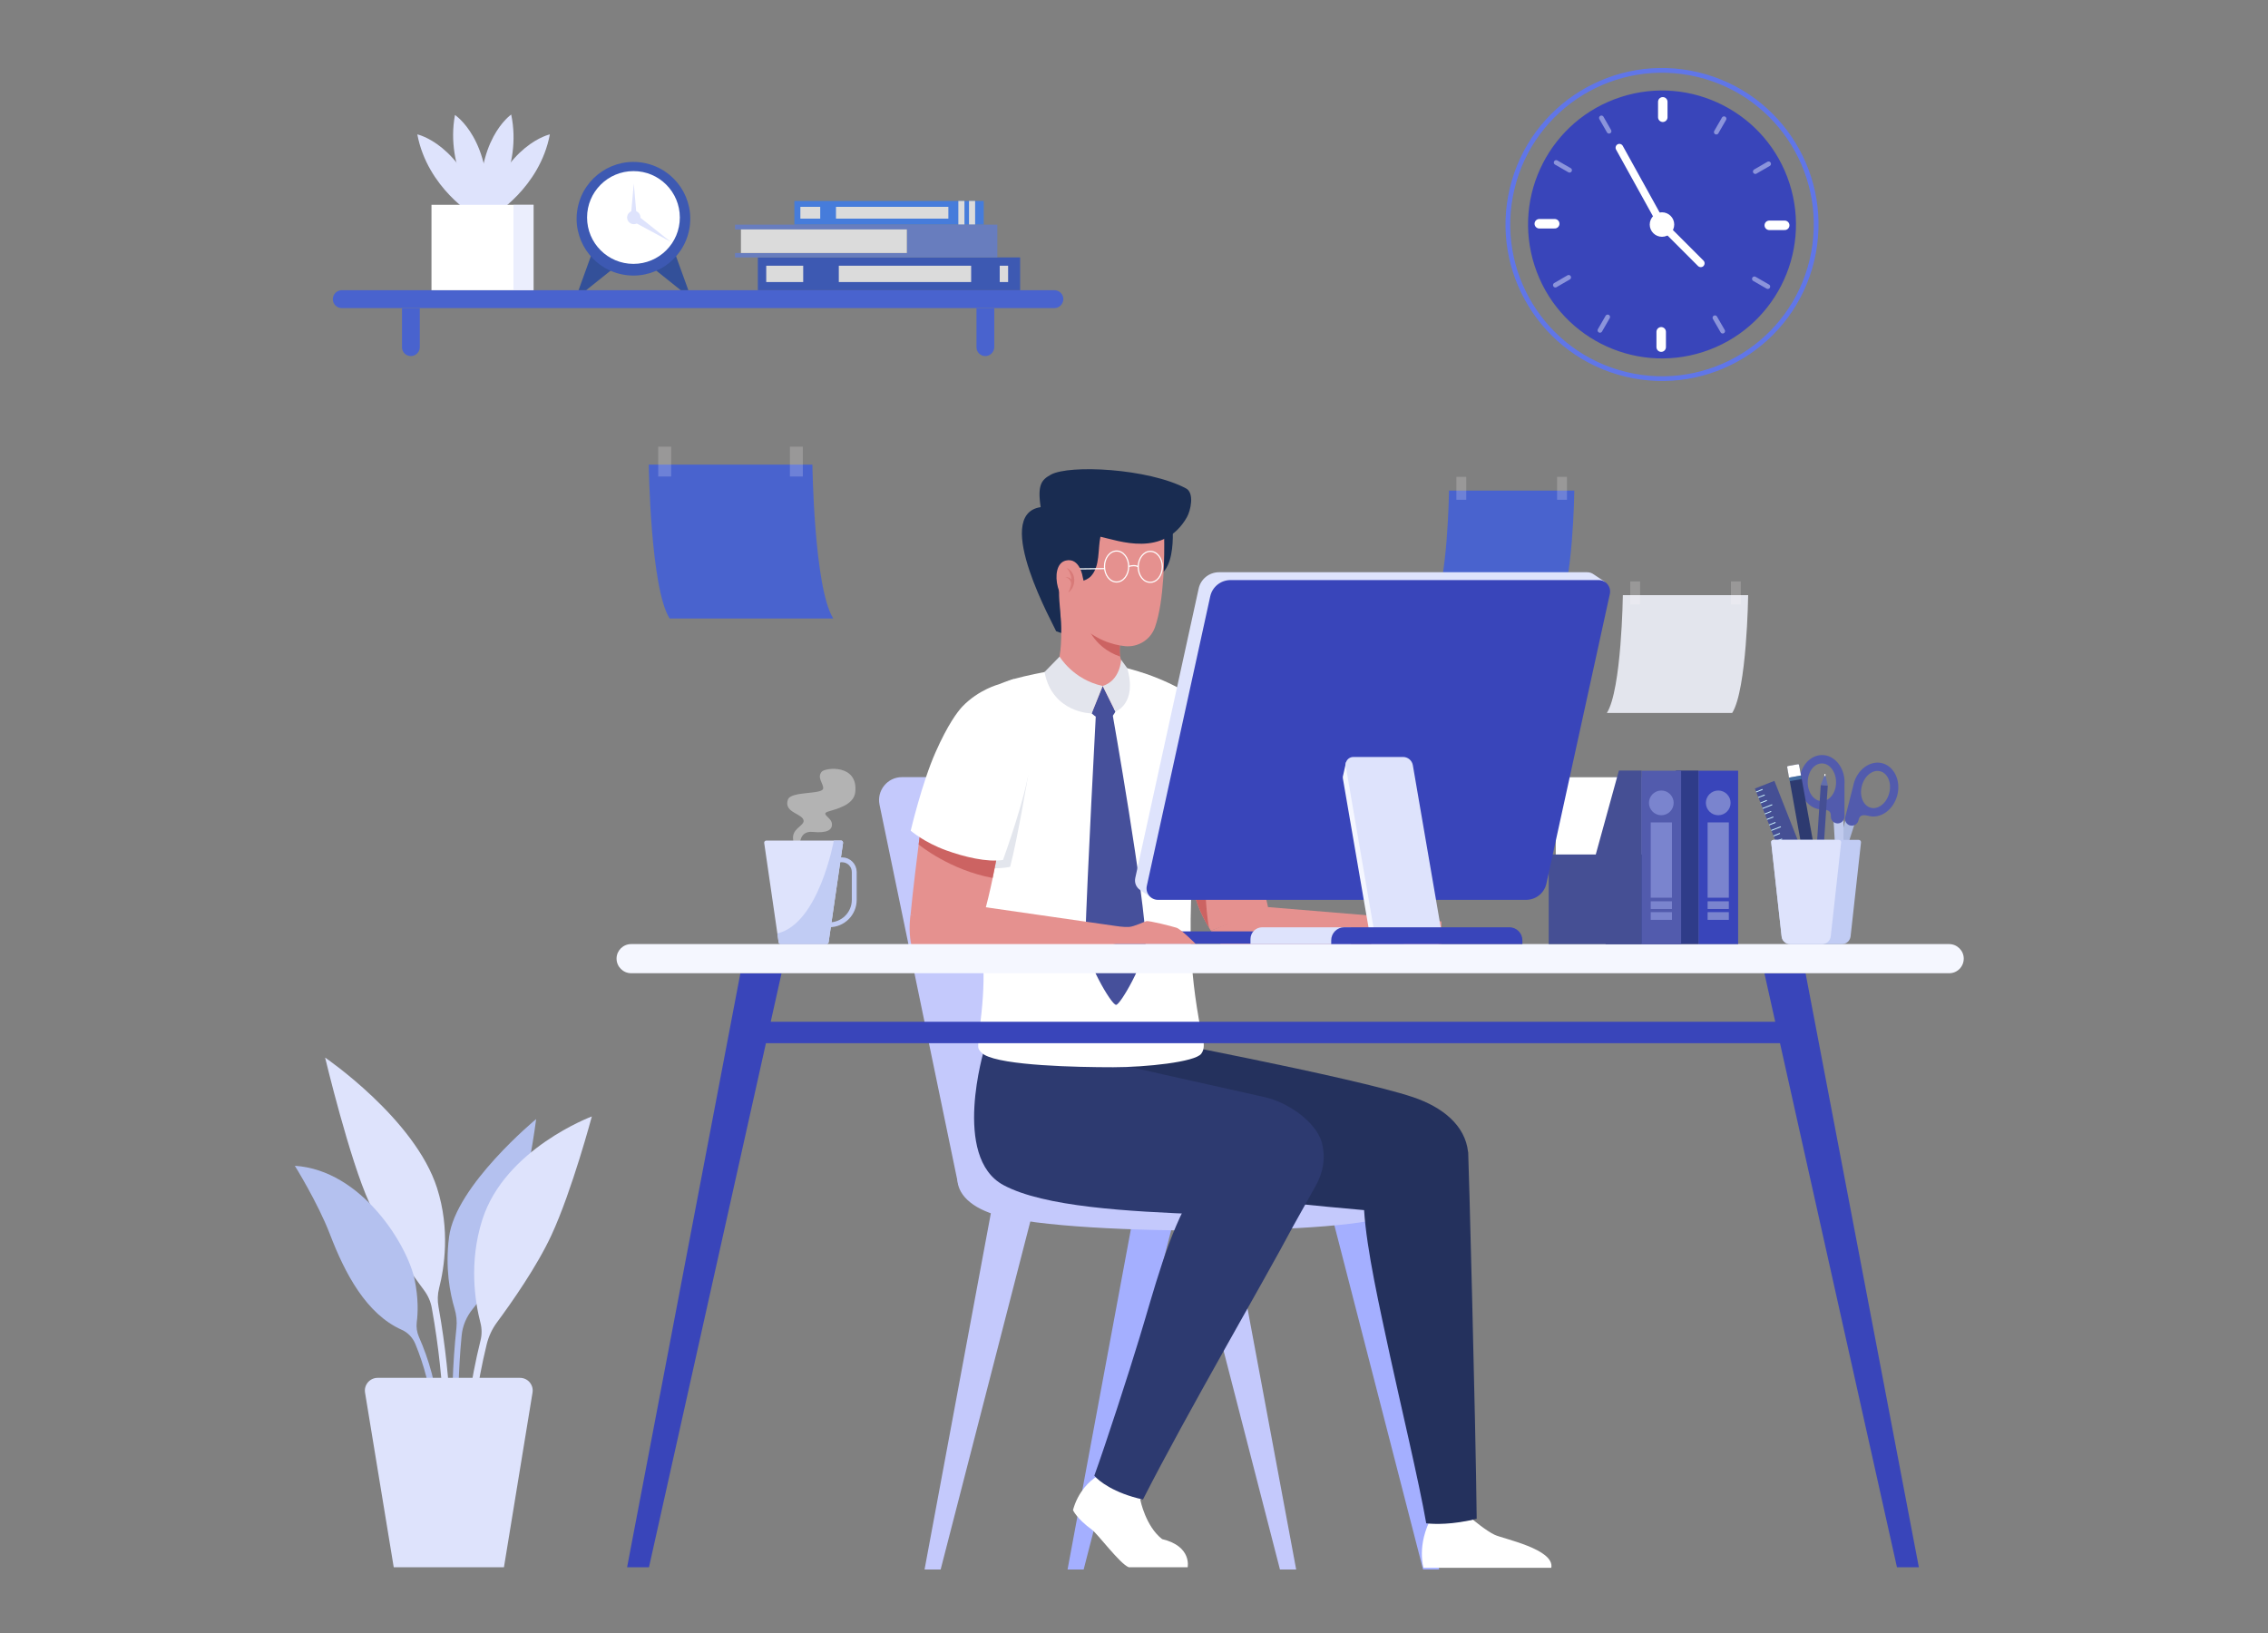 <svg width="200" height="144" viewBox="0 0 200 144" fill="none" xmlns="http://www.w3.org/2000/svg">
<rect x="0" y="0" width="200" height="144" fill="#808080" stroke="none"/>
<g clip-path="url(#clip0_10018_16891)">
<path d="M159.779 22.963C161.528 15.664 157.028 8.329 149.729 6.581C142.43 4.832 135.095 9.331 133.346 16.63C131.597 23.93 136.097 31.264 143.396 33.013C150.695 34.762 158.03 30.262 159.779 22.963Z" stroke="#6076E8" stroke-width="0.418" stroke-miterlimit="10"/>
<path d="M150.186 31.035C156.394 29.034 159.804 22.379 157.803 16.171C155.802 9.963 149.147 6.552 142.939 8.553C136.731 10.555 133.32 17.209 135.322 23.418C137.323 29.626 143.978 33.036 150.186 31.035Z" fill="#3945BA"/>
<path d="M147.639 19.8C147.639 20.39 147.159 20.88 146.559 20.88C145.969 20.88 145.479 20.4 145.479 19.8C145.479 19.21 145.959 18.72 146.559 18.72C147.149 18.72 147.639 19.2 147.639 19.8Z" fill="white"/>
<path d="M146.44 19.59C146.28 19.68 146.07 19.619 145.98 19.459L142.51 13.19C142.42 13.03 142.48 12.819 142.64 12.729C142.8 12.639 143.01 12.7 143.1 12.86L146.57 19.13C146.66 19.29 146.61 19.5 146.44 19.59Z" fill="white"/>
<path d="M146.729 19.97C146.859 19.84 147.069 19.84 147.209 19.97L150.219 22.98C150.349 23.11 150.349 23.32 150.219 23.46C150.089 23.59 149.879 23.59 149.739 23.46L146.729 20.45C146.599 20.31 146.599 20.1 146.729 19.97Z" fill="white"/>
<path d="M146.63 10.339V8.979" stroke="white" stroke-width="0.836" stroke-miterlimit="10" stroke-linecap="round"/>
<path d="M156.021 19.869H157.381" stroke="white" stroke-width="0.836" stroke-miterlimit="10" stroke-linecap="round"/>
<path d="M146.49 29.26V30.61" stroke="white" stroke-width="0.836" stroke-miterlimit="10" stroke-linecap="round"/>
<path d="M137.1 19.73H135.74" stroke="white" stroke-width="0.836" stroke-miterlimit="10" stroke-linecap="round"/>
<g opacity="0.5">
<path d="M141.89 11.569L141.22 10.399" stroke="#DEE3FC" stroke-width="0.418" stroke-miterlimit="10" stroke-linecap="round"/>
<path d="M154.79 15.129L155.96 14.449" stroke="#DEE3FC" stroke-width="0.418" stroke-miterlimit="10" stroke-linecap="round"/>
<path d="M151.23 28.02L151.91 29.2" stroke="#DEE3FC" stroke-width="0.418" stroke-miterlimit="10" stroke-linecap="round"/>
<path d="M138.33 24.459L137.16 25.139" stroke="#DEE3FC" stroke-width="0.418" stroke-miterlimit="10" stroke-linecap="round"/>
</g>
<g opacity="0.5">
<path d="M138.409 15.01L137.229 14.33" stroke="#DEE3FC" stroke-width="0.418" stroke-miterlimit="10" stroke-linecap="round"/>
<path d="M151.35 11.65L152.03 10.47" stroke="#DEE3FC" stroke-width="0.418" stroke-miterlimit="10" stroke-linecap="round"/>
<path d="M154.71 24.59L155.89 25.27" stroke="#DEE3FC" stroke-width="0.418" stroke-miterlimit="10" stroke-linecap="round"/>
<path d="M141.77 27.95L141.09 29.13" stroke="#DEE3FC" stroke-width="0.418" stroke-miterlimit="10" stroke-linecap="round"/>
</g>
<path d="M137.419 53.65C138.719 51.6 138.829 43.26 138.829 43.26H127.779C127.779 43.26 127.669 51.6 126.369 53.65H137.419Z" fill="#4963CE"/>
<path opacity="0.2" d="M129.299 42.05H128.429V44.07H129.299V42.05Z" fill="#FFFDFC"/>
<path opacity="0.2" d="M138.18 42.05H137.31V44.07H138.18V42.05Z" fill="#FFFDFC"/>
<path d="M59.05 54.54C57.35 51.86 57.21 40.97 57.21 40.97H71.64C71.64 40.97 71.78 51.86 73.48 54.54H59.05Z" fill="#4963CE"/>
<path opacity="0.2" d="M69.657 42.019H70.797V39.389H69.657V42.019Z" fill="#FFFDFC"/>
<path opacity="0.2" d="M58.045 42.019H59.185V39.389H58.045V42.019Z" fill="#FFFDFC"/>
<path d="M152.749 62.87C154.049 60.819 154.159 52.48 154.159 52.48H143.109C143.109 52.48 142.999 60.819 141.699 62.87H152.749Z" fill="#E3E5ED"/>
<path opacity="0.2" d="M144.629 51.27H143.759V53.289H144.629V51.27Z" fill="#FFFDFC"/>
<path opacity="0.2" d="M153.51 51.27H152.64V53.289H153.51V51.27Z" fill="#FFFDFC"/>
<path d="M92.98 27.17H30.14C29.71 27.17 29.35 26.82 29.35 26.38C29.35 25.95 29.7 25.59 30.14 25.59H92.98C93.41 25.59 93.77 25.94 93.77 26.38C93.76 26.81 93.41 27.17 92.98 27.17Z" fill="#4963CE"/>
<path d="M36.229 31.4C35.799 31.4 35.449 31.05 35.449 30.62V27.18H37.019V30.62C37.019 31.04 36.659 31.4 36.229 31.4Z" fill="#4963CE"/>
<path d="M86.889 31.4C86.459 31.4 86.109 31.05 86.109 30.62V27.18H87.679V30.62C87.669 31.04 87.319 31.4 86.889 31.4Z" fill="#4963CE"/>
<path d="M41.83 19.02C41.83 19.02 37.7 16.6 36.8 11.85C36.8 11.85 40.69 12.66 42.64 19.02" fill="#DEE3FC"/>
<path d="M43.459 19.02C43.459 19.02 47.589 16.6 48.489 11.85C48.489 11.85 44.599 12.66 42.649 19.02" fill="#DEE3FC"/>
<path d="M42.22 18.64C42.22 18.64 39.24 14.89 40.12 10.14C40.12 10.14 43.46 12.3 42.98 18.93" fill="#DEE3FC"/>
<path d="M43.18 18.65C43.18 18.65 46.07 14.83 45.08 10.1C45.08 10.1 41.79 12.34 42.43 18.96" fill="#DEE3FC"/>
<path d="M47.05 18.06H38.05V25.59H47.05V18.06Z" fill="white"/>
<path opacity="0.6" d="M47.05 18.06H45.28V25.59H47.05V18.06Z" fill="#DEE3FC"/>
<path d="M52.239 22.22L51.02 25.59H51.69L54.13 23.64" fill="#335099"/>
<path d="M59.48 22.22L60.7 25.59H60.03L57.59 23.64" fill="#335099"/>
<path d="M60.772 20.272C61.315 17.559 59.555 14.919 56.842 14.377C54.128 13.834 51.489 15.594 50.946 18.307C50.404 21.02 52.163 23.66 54.877 24.202C57.59 24.745 60.229 22.985 60.772 20.272Z" fill="#3D59B2"/>
<path d="M59.95 19.179C59.95 21.439 58.12 23.269 55.859 23.269C53.599 23.269 51.77 21.439 51.77 19.179C51.77 16.919 53.599 15.089 55.859 15.089C58.12 15.079 59.95 16.919 59.95 19.179Z" fill="white"/>
<path d="M56.15 19.18H55.62L55.89 16.189L56.15 19.18Z" fill="#DEE3FC"/>
<path d="M55.69 19.46L56.08 18.89L59.139 21.32L55.69 19.46Z" fill="#DEE3FC"/>
<path d="M56.48 19.179C56.48 19.509 56.21 19.769 55.89 19.769C55.56 19.769 55.3 19.499 55.3 19.179C55.3 18.849 55.57 18.589 55.89 18.589C56.21 18.579 56.48 18.849 56.48 19.179Z" fill="#DEE3FC"/>
<path d="M89.959 22.7H66.829V25.59H89.959V22.7Z" fill="#3D59B2"/>
<path d="M70.829 23.431H67.569V24.871H70.829V23.431Z" fill="#DBDBDB"/>
<path d="M88.899 23.431H88.159V24.871H88.899V23.431Z" fill="#DBDBDB"/>
<path d="M85.639 23.431H73.969V24.871H85.639V23.431Z" fill="#DBDBDB"/>
<path d="M86.75 17.72H70.05V19.81H86.75V17.72Z" fill="#467CDB"/>
<path d="M72.33 18.239H70.58V19.279H72.33V18.239Z" fill="#DBDBDB"/>
<path d="M85.99 17.72H85.45V19.81H85.99V17.72Z" fill="#DBDBDB"/>
<path d="M85.05 17.72H84.51V19.81H85.05V17.72Z" fill="#DBDBDB"/>
<path d="M83.63 18.239H73.72V19.279H83.63V18.239Z" fill="#DBDBDB"/>
<path d="M87.949 19.81V22.7H64.819V22.31H79.969V20.23H64.819V19.81H87.949Z" fill="#687DBE"/>
<path d="M79.969 20.23H65.339V22.309H79.969V20.23Z" fill="#DBDBDB"/>
<path d="M81.53 138.399H82.95L91.27 106.109H87.54L81.53 138.399Z" fill="#C4C9FC"/>
<path d="M114.301 138.399H112.871L104.551 106.109H108.281L114.301 138.399Z" fill="#C4C9FC"/>
<path d="M94.141 138.399H95.561L103.891 106.109H100.151L94.141 138.399Z" fill="#A4AFFF"/>
<path d="M126.91 138.399H125.49L117.17 106.109H120.9L126.91 138.399Z" fill="#A4AFFF"/>
<path d="M117.69 103.989C119.15 104.259 124.25 105.969 122.72 107.049C120.07 108.929 93.1 109.089 87.29 106.959C82.69 105.269 83.95 101.319 88.96 100.619C93.97 99.919 110.09 102.599 117.69 103.989Z" fill="#C4C9FC"/>
<path d="M84.51 104.509L77.56 70.959C77.3 69.709 78.26 68.529 79.53 68.529H94.86V104.499H84.51V104.509Z" fill="#C4C9FC"/>
<path d="M136.8 138.25H125.53C125.53 138.25 124.9 136.24 126.26 133.76C126.26 133.76 127.17 134.49 129.88 134C129.88 134 131.01 134.96 131.8 135.34C132.59 135.71 137.1 136.6 136.8 138.25Z" fill="white"/>
<path d="M97.87 128.96C97.87 128.96 97.34 129.83 96.72 130.2C96.1 130.57 95.06 131.54 94.62 133.16C94.62 133.16 94.91 133.88 96.3 134.9C96.82 135.29 98.75 137.89 99.53 138.2H104.73C104.73 138.2 105.13 136.35 102.48 135.72C101.02 134.59 100.56 132.27 100.56 132.27L101.33 130.2L97.87 128.96Z" fill="white"/>
<path d="M99.14 93.59C99.3 92.05 99.6 91.26 99.6 91.26C99.6 91.26 119.35 94.98 124.61 96.75C127.22 97.63 129.21 99.24 129.46 101.59H129.47C129.5 101.84 130.13 125.36 130.22 133.93C128.07 134.46 126.51 134.41 125.77 134.33C125.17 130.84 123.37 123.24 122.59 119.62C121.67 115.34 120.51 110.23 120.29 106.71C112.3 106.01 101.76 104.84 100.49 104.2C98.41 103.15 97.78 99.43 99.14 93.59Z" fill="#24315D"/>
<path d="M111.58 96.759C108.65 96.099 105.34 95.359 102.59 94.749L95.18 93.059L87.03 90.399C87.03 90.399 86.96 90.969 86.8 92.509C86.8 92.509 83.9 102.049 88.5 104.509C92.07 106.419 99.36 106.829 106.2 107.089L116.57 100.739C115.94 98.739 113.38 97.169 111.58 96.759Z" fill="#2D3A70"/>
<path d="M100.48 117.979C99.56 121.019 97.53 127.279 96.5 130.129C96.9 130.599 98.21 131.659 100.79 132.229C104.56 124.799 111.58 112.759 114.01 108.169L116 104.609C116.75 103.289 116.89 101.959 116.56 100.729L105.19 105.199C103.02 108.699 101.72 113.939 100.48 117.979Z" fill="#2D3A70"/>
<path d="M111.86 80.17L106.78 82.07C106.72 81.99 106.67 81.9 106.62 81.81C105.78 80.46 105.38 79.24 104.97 77.62C104.97 77.62 104.97 77.62 104.97 77.61C104.7 76.78 104.46 75.95 104.26 75.17C103.69 72.96 103.39 71.21 103.39 71.21L109.18 68.39L110.23 72.98L110.58 74.54L111.86 80.17Z" fill="#E5918F"/>
<path d="M104.26 75.169C104.46 75.949 104.7 76.779 104.97 77.609C104.97 77.609 104.97 77.609 104.97 77.619C105.38 79.239 105.77 80.449 106.62 81.809C106.29 80.289 106.24 76.889 106.24 76.889C107.69 76.559 110.58 74.539 110.58 74.539L110.23 72.979C109.87 72.959 109.23 72.939 108.98 72.989C108.61 73.059 105.79 74.259 105.06 74.539C104.77 74.639 104.51 74.869 104.26 75.169Z" fill="#CC6362"/>
<path d="M86.41 80.81C86.59 83.7 87.01 85.72 86.46 90.1C86.32 91.19 86.26 91.87 86.26 92.3C86.26 92.61 86.64 92.92 86.8 93.01C88.46 93.97 94.92 94.11 98.17 94.11C101.05 94.11 105.39 93.65 105.93 92.92C106.43 92.25 105.97 91.29 105.73 89.95C104.67 83.92 105.04 80.77 105.11 76.42C105.11 76.31 105.11 76.2 105.11 76.09V76C105.45 75.95 105.78 75.89 106.06 75.83C106.53 75.73 106.89 75.62 107.04 75.57C110.54 74.47 111.07 73.35 111.07 73.35C110.08 69.04 108.88 66.15 107.82 64.24C107.79 64.19 107.77 64.15 107.74 64.1C107.71 64.05 107.69 64 107.66 63.96C107.09 63.01 106.26 62.21 105.35 61.56C105.26 61.49 105.17 61.43 105.07 61.36C102.44 59.58 99.2 58.87 98.92 58.81C98.91 58.81 98.9 58.81 98.9 58.81C98.07 58.76 97.16 58.74 96.17 58.77C94.5 58.82 91.79 59.23 89.38 59.88C89.38 59.88 89.36 59.88 89.35 59.89C89.12 59.97 87.55 60.55 85.92 62.29C85.37 62.86 84.82 63.57 84.31 64.44C84.42 67.14 85.01 72 85.34 76.2C85.42 76.83 86.38 80.21 86.41 80.81Z" fill="white"/>
<path d="M105.13 76C105.47 75.95 105.8 75.89 106.08 75.83L105.27 68.39C105.24 69.61 105.14 75.25 105.13 76Z" fill="#E3E6ED"/>
<path d="M103.299 45.33C103.299 45.33 104.069 50.38 101.809 50.9C100.359 51.24 100.529 49.46 100.529 49.46L100.489 47.36L103.299 45.33Z" fill="#192C51"/>
<path d="M97.58 62.63C92.89 63.19 91.81 59.53 92.58 59.16C93.09 59.08 93.25 58.68 93.32 58.41C94 55.78 93.15 51.6 93.15 51.6C93.15 51.6 96.49 54.24 98.06 55.48C98.54 55.87 98.86 56.12 98.86 56.12C98.85 56.2 98.64 57.17 98.78 57.9C98.8 58 98.82 58.09 98.86 58.17C98.91 58.31 98.91 58.79 98.91 58.79C99.25 59.2 100.6 62.27 97.58 62.63Z" fill="#E5918F"/>
<path d="M98.79 57.9C96.249 57.05 95.73 54.79 95.73 54.79L97.51 55.21L98.07 55.48C98.549 55.87 98.87 56.12 98.87 56.12C98.859 56.2 98.65 57.17 98.79 57.9Z" fill="#CC6362"/>
<path d="M102.66 47.33C102.69 48.86 102.68 52.96 101.85 55.31C101.46 56.41 100.37 57.09 99.21 56.98C98.08 56.86 96.46 56.39 95.01 54.85C94.26 54.06 93.42 53.96 93.04 52.94C92.41 51.29 91.43 48.22 91.99 46.23C92.75 43.52 101.05 40.46 102.5 45.98C102.61 46.41 102.65 46.87 102.66 47.33Z" fill="#E5918F"/>
<path d="M91.77 44.72C91.46 42.7 91.88 42.3 92.66 41.86C94.28 40.95 101.27 41.3 104.59 43.07C105.35 43.48 104.99 45.03 104.67 45.6C102.62 49.21 98.62 47.67 97.04 47.33C96.8 48.44 97.02 49.92 96.21 50.8C95.75 51.3 94.86 51.41 93.93 51.37C93.84 51.6 93.4 51.83 93.39 52.13C93.37 53.18 93.62 54.57 93.58 55.82L93.13 55.66C93.05 55.35 87.4 45.37 91.77 44.72Z" fill="#192C51"/>
<path d="M100.37 49.99C100.37 50.75 100.85 51.36 101.44 51.35C102.03 51.35 102.5 50.73 102.5 49.98C102.5 49.22 102.02 48.61 101.43 48.62C100.85 48.62 100.37 49.24 100.37 49.99Z" stroke="white" stroke-width="0.103" stroke-miterlimit="10"/>
<path d="M97.4 49.96C97.4 50.72 97.88 51.33 98.471 51.32C99.061 51.32 99.531 50.7 99.531 49.95C99.531 49.19 99.05 48.58 98.46 48.59C97.871 48.59 97.391 49.2 97.4 49.96Z" stroke="white" stroke-width="0.103" stroke-miterlimit="10"/>
<path d="M100.371 49.99C100.371 49.99 100.181 49.77 99.52 49.95" stroke="white" stroke-width="0.103" stroke-miterlimit="10"/>
<path d="M97.4 50.14L94.87 50.17" stroke="white" stroke-width="0.103" stroke-miterlimit="10"/>
<path d="M95.06 53.17C93.39 54.04 92.35 49.81 93.99 49.43C95.23 49.14 95.48 50.89 95.48 50.89C95.48 50.89 96.01 52.68 95.06 53.17Z" fill="#E5918F"/>
<g opacity="0.5">
<path d="M94.069 50.08C94.919 50.45 94.939 51.73 94.209 52.25C94.589 51.5 94.619 50.72 94.069 50.08Z" fill="#CC6362"/>
<path d="M93.939 50.92C94.26 50.821 94.579 51.111 94.709 51.401L94.469 51.48C94.43 51.221 94.269 50.931 93.939 50.92Z" fill="#CC6362"/>
</g>
<path d="M90.66 68.39C90.66 68.39 89.74 73.92 89.08 76.43C89.08 76.43 88.65 76.59 87.04 76.57L90.66 68.39Z" fill="#E3E6ED"/>
<path d="M88.44 72.49C88.44 72.49 88.39 72.799 88.31 73.32C88.16 74.23 87.88 75.779 87.54 77.419C87.31 78.519 87.04 79.669 86.75 80.68H80.3C80.3 80.659 80.3 80.65 80.3 80.629C80.3 80.6 80.3 80.579 80.31 80.549C80.4 79.57 80.53 78.419 80.67 77.26C80.68 77.189 80.68 77.159 80.68 77.159C80.79 76.26 80.9 75.34 81.01 74.469C81.06 74.019 81.12 73.579 81.17 73.169C81.43 71.18 81.63 69.689 81.63 69.689L88.44 72.49Z" fill="#E5918F"/>
<path d="M81.01 74.47C81.14 74.57 83.78 76.72 87.53 77.42C87.88 75.78 88.15 74.23 88.3 73.32C88.16 73.11 88.04 72.97 87.99 72.94C87.64 72.76 83.84 71.79 83.84 71.79L81.17 73.17C81.12 73.58 81.07 74.02 81.01 74.47Z" fill="#CC6362"/>
<path d="M82.51 66.31C83.57 63.92 84.41 62.79 84.86 62.31C86.3 60.8 88.09 60.34 88.09 60.34C88.82 60.04 89.38 59.88 89.38 59.88C89.38 59.88 91.56 61.45 90.79 67.62C90.46 70.3 88.45 75.83 88.45 75.83C87.06 76.06 84.99 75.55 83.45 74.99C81.46 74.27 80.31 73.25 80.31 73.25C80.31 73.25 81.32 68.97 82.51 66.31Z" fill="white"/>
<path d="M98.06 62.69C98.06 62.69 101.03 79.51 101.03 83.139C101.03 84.689 98.81 88.609 98.42 88.609C97.98 88.609 95.66 84.519 95.7 82.96C95.87 77.279 96.65 62.749 96.65 62.749L98.06 62.69Z" fill="#46509B"/>
<path d="M106.78 82.069C106.78 82.069 108.22 84.699 110.42 85.019C112.61 85.329 127.11 83.249 127.11 83.249V81.249L111.82 79.989L106.78 82.069Z" fill="#E5918F"/>
<path d="M123.79 82.13H98.44V83.23H123.79V82.13Z" fill="#3945BA"/>
<path d="M103.75 81.81C103.35 81.68 101.31 81.16 101.08 81.23C100.85 81.3 100.03 81.7 99.56 81.74C99.09 81.77 98.36 81.65 98.36 81.65L85.79 79.84L80.29 80.68C80.29 80.68 79.69 84.7 81.88 85.01C84.07 85.32 98.36 83.25 98.36 83.25H105.45C105.46 83.25 104.15 81.94 103.75 81.81Z" fill="#E5918F"/>
<path d="M97.24 60.489L98.36 62.749C98.36 62.749 98.03 63.479 97.41 63.529C97.1 63.549 96.53 63.159 96.26 62.899L97.24 60.489Z" fill="#46509B"/>
<path d="M93.44 57.899C93.44 57.899 94.63 59.929 97.24 60.489L96.27 62.909C96.27 62.909 92.81 62.909 92.11 59.259L93.44 57.899Z" fill="#E3E5ED"/>
<path d="M97.24 60.49L98.36 62.75C98.36 62.75 100.31 62.07 99.4 58.91L98.86 58.17C98.87 58.17 98.8 60 97.24 60.49Z" fill="#E3E5ED"/>
<path d="M68.92 85.82L57.23 138.2H55.3L65.29 85.82H68.92Z" fill="#3945BA"/>
<path d="M155.59 85.82L167.28 138.2H169.21L159.22 85.82H155.59Z" fill="#3945BA"/>
<path d="M159.21 90.1H64.55V91.99H159.21V90.1Z" fill="#3945BA"/>
<path d="M171.89 85.82H55.66C54.95 85.82 54.37 85.24 54.37 84.53C54.37 83.82 54.95 83.25 55.66 83.25H171.88C172.59 83.25 173.17 83.83 173.17 84.53C173.17 85.24 172.6 85.82 171.89 85.82Z" fill="#F5F7FF"/>
<path d="M142.22 80.159H148.47V68.539H142.22V80.159Z" fill="#7A84CE"/>
<path d="M149.774 83.25H153.274V67.96H149.774V83.25Z" fill="#3945BA"/>
<path d="M149.77 67.949H147.79L145.74 75.349H141.59V83.249H149.77V67.949Z" fill="#2F3C89"/>
<path d="M150.43 70.799C150.43 71.399 150.92 71.889 151.52 71.889C152.12 71.889 152.61 71.399 152.61 70.799C152.61 70.199 152.12 69.709 151.52 69.709C150.92 69.709 150.43 70.199 150.43 70.799Z" fill="#7A84CE"/>
<path d="M150.584 79.161H152.454V72.521H150.584V79.161Z" fill="#7A84CE"/>
<path d="M150.584 80.158H152.454V79.478H150.584V80.158Z" fill="#7A84CE"/>
<path d="M150.584 81.114H152.454V80.434H150.584V81.114Z" fill="#7A84CE"/>
<path d="M137.192 80.159H143.442V68.539H137.192V80.159Z" fill="white"/>
<path d="M144.748 83.25H148.248V67.96H144.748V83.25Z" fill="#525BAD"/>
<path d="M144.75 67.949H142.76L140.72 75.349H136.57V83.249H144.75V67.949Z" fill="#454F94"/>
<path d="M145.41 70.799C145.41 71.399 145.9 71.889 146.5 71.889C147.1 71.889 147.59 71.399 147.59 70.799C147.59 70.199 147.1 69.709 146.5 69.709C145.9 69.709 145.41 70.199 145.41 70.799Z" fill="#7A84CE"/>
<path d="M145.567 79.161H147.438V72.521H145.567V79.161Z" fill="#7A84CE"/>
<path d="M145.567 80.158H147.438V79.478H145.567V80.158Z" fill="#7A84CE"/>
<path d="M145.567 81.114H147.438V80.434H145.567V81.114Z" fill="#7A84CE"/>
<path d="M141.56 51.33L140.54 50.65C140.38 50.53 140.18 50.46 139.96 50.46H107.5C106.63 50.46 105.88 51.06 105.7 51.91L100.11 77.43C100.02 77.86 100.21 78.26 100.54 78.48H100.53L101.55 79.17L101.73 78.65H133.55C134.42 78.65 135.17 78.05 135.35 77.2L140.94 51.68C140.95 51.61 140.96 51.55 140.96 51.48L141.56 51.33Z" fill="#DEE3FC"/>
<path d="M102.11 79.35H134.57C135.44 79.35 136.19 78.75 136.37 77.9L141.96 52.38C142.1 51.75 141.62 51.15 140.97 51.15H108.52C107.65 51.15 106.9 51.75 106.72 52.6L101.13 78.12C100.99 78.75 101.47 79.35 102.11 79.35Z" fill="#3945BA"/>
<path d="M124.34 68.58C124.27 68.16 123.9 67.85 123.48 67.85H119.23L118.7 67.21L118.46 68.29C118.42 68.4 118.4 68.52 118.42 68.65L120.93 83.23H126.86L124.34 68.58Z" fill="#F5F7FF"/>
<path d="M121.18 82.13H127.11L124.59 67.48C124.52 67.06 124.15 66.75 123.73 66.75H119.34C118.92 66.75 118.6 67.13 118.67 67.54L121.18 82.13Z" fill="#DEE3FC"/>
<path d="M110.271 83.249H119.131V81.769H111.311C110.731 81.769 110.271 82.24 110.271 82.809V83.249Z" fill="#DEE3FC"/>
<path d="M117.391 83.249H134.251V82.919C134.251 82.29 133.741 81.769 133.101 81.769H118.541C117.911 81.769 117.391 82.279 117.391 82.919V83.249Z" fill="#3945BA"/>
<path opacity="0.4" d="M72.46 68.05C72.77 67.68 75.7 67.35 75.42 69.86C75.29 71.05 73.59 71.37 72.98 71.58C72.38 71.8 73.3 72.08 73.361 72.62C73.421 73.16 72.98 73.49 71.66 73.36C70.34 73.23 70.54 74.78 70.54 74.78H70.19C70.19 74.78 69.73 74.02 70.03 73.43C70.33 72.85 71.111 72.65 70.79 72.18C70.471 71.71 69.12 71.56 69.48 70.51C69.75 69.73 72.581 70.09 72.591 69.51C72.611 69.07 72.02 68.58 72.46 68.05Z" fill="white"/>
<path d="M74.341 74.34L73.07 83.08C73.061 83.18 72.971 83.25 72.88 83.25H68.85C68.751 83.25 68.671 83.18 68.66 83.08L68.55 82.31L67.391 74.34C67.371 74.22 67.46 74.12 67.581 74.12H74.16C74.27 74.11 74.361 74.22 74.341 74.34Z" fill="#DEE3FC"/>
<path d="M73.741 75.819H74.251C74.851 75.819 75.331 76.299 75.331 76.899V79.349C75.331 80.569 74.341 81.549 73.131 81.549" stroke="#C1CCF4" stroke-width="0.429" stroke-miterlimit="10"/>
<path d="M74.341 74.34L73.071 83.08C73.061 83.18 72.971 83.25 72.881 83.25H68.851C68.751 83.25 68.671 83.18 68.661 83.08L68.551 82.31C72.211 81.46 73.531 74.12 73.531 74.12H74.171C74.271 74.11 74.361 74.22 74.341 74.34Z" fill="#C1CCF4"/>
<path d="M162.871 71.75L160.801 79.9L161.191 80L163.761 71.98" fill="#ADBAE0"/>
<path d="M163.7 69.67C163.67 69.81 163.07 72.15 163.07 72.15C163.04 72.27 163.11 72.4 163.24 72.43C163.36 72.46 163.49 72.39 163.52 72.26L163.59 71.98C163.59 71.98 163.92 71.27 164.84 71.56C164.84 71.56 163.75 71.42 163.71 71.43C163.68 71.44 163.74 69.54 163.7 69.67Z" fill="#BEEBFD"/>
<path d="M162.57 71.68L162.56 80.09H162.15L161.65 71.68" fill="#C0CAED"/>
<path d="M162.281 69.46C162.281 69.6 162.281 72.02 162.281 72.02C162.281 72.15 162.181 72.25 162.051 72.25C161.921 72.25 161.821 72.15 161.821 72.02V71.73C161.821 71.73 161.671 70.96 160.711 71.02C160.711 71.02 161.801 71.16 161.841 71.17C161.871 71.18 162.281 69.32 162.281 69.46Z" fill="#BEEBFD"/>
<path d="M162.72 72.06C162.64 72.38 162.83 72.71 163.15 72.79C163.47 72.871 163.8 72.68 163.88 72.361C163.88 72.361 163.92 72.17 163.99 72.06C164.11 71.89 164.34 71.831 164.77 71.941C164.78 71.941 164.78 71.94 164.79 71.95C165.85 72.22 166.98 71.4 167.31 70.121C167.64 68.841 167.04 67.581 165.98 67.3C164.92 67.031 163.79 67.85 163.46 69.13C163.45 69.18 163.44 69.221 163.43 69.27L162.72 72.06ZM164.98 71.231C164.31 71.061 163.95 70.201 164.18 69.311C164.41 68.421 165.13 67.84 165.8 68.01C166.47 68.18 166.83 69.04 166.6 69.93C166.37 70.811 165.65 71.4 164.98 71.231Z" fill="#525BAD"/>
<path d="M158.681 68.98C158.681 70.3 159.571 71.38 160.661 71.38C160.671 71.38 160.681 71.38 160.691 71.38C161.131 71.39 161.341 71.51 161.411 71.69C161.461 71.81 161.451 72.01 161.451 72.01C161.451 72.34 161.721 72.61 162.051 72.61C162.381 72.61 162.651 72.34 162.651 72.01V69.12C162.651 69.07 162.661 69.03 162.661 68.98C162.661 67.66 161.771 66.58 160.681 66.58C159.571 66.58 158.681 67.66 158.681 68.98ZM159.411 68.98C159.411 68.06 159.971 67.32 160.661 67.32C161.351 67.32 161.911 68.07 161.911 68.98C161.911 69.9 161.351 70.64 160.661 70.64C159.971 70.65 159.411 69.9 159.411 68.98Z" fill="#525BAD"/>
<path d="M160.92 68.56C160.94 68.56 160.96 68.54 160.96 68.52L160.98 68.29C160.98 68.26 160.96 68.24 160.94 68.24C160.91 68.24 160.89 68.26 160.89 68.28L160.87 68.51C160.87 68.54 160.89 68.56 160.92 68.56Z" fill="white"/>
<path d="M159.91 79.161L160.52 79.201L161.18 69.271L160.87 69.241L160.56 69.221L159.91 79.161Z" fill="#454F94"/>
<path d="M160.871 68.42L160.991 68.43L161.181 69.27L160.561 69.22L160.871 68.42Z" fill="#626FAF"/>
<path d="M159.25 76.79L160.31 76.6L158.66 67.46C158.65 67.41 158.61 67.38 158.56 67.39L157.68 67.55C157.63 67.56 157.6 67.6 157.61 67.65L159.25 76.79Z" fill="#2D3A70"/>
<path d="M157.761 68.57L158.821 68.38L158.651 67.46C158.641 67.41 158.601 67.38 158.551 67.39L157.671 67.55C157.621 67.56 157.591 67.6 157.601 67.65L157.761 68.57Z" fill="white"/>
<g opacity="0.5">
<path d="M158.815 68.382L157.762 68.572L157.819 68.887L158.872 68.697L158.815 68.382Z" fill="#599DD0"/>
</g>
<path d="M158.429 78.867L160.15 78.189L156.472 68.858L154.751 69.536L158.429 78.867Z" fill="#454F94"/>
<path d="M155.43 69.609L154.86 69.839" stroke="#CAF1FD" stroke-width="0.079" stroke-miterlimit="10"/>
<path d="M155.621 70.1L155.051 70.32" stroke="#CAF1FD" stroke-width="0.079" stroke-miterlimit="10"/>
<path d="M155.81 70.579L155.24 70.809" stroke="#CAF1FD" stroke-width="0.079" stroke-miterlimit="10"/>
<path d="M156.281 70.959L155.431 71.289" stroke="#CAF1FD" stroke-width="0.079" stroke-miterlimit="10"/>
<path d="M156.19 71.55L155.62 71.78" stroke="#CAF1FD" stroke-width="0.079" stroke-miterlimit="10"/>
<path d="M156.381 72.039L155.811 72.259" stroke="#CAF1FD" stroke-width="0.079" stroke-miterlimit="10"/>
<path d="M156.57 72.519L156 72.749" stroke="#CAF1FD" stroke-width="0.079" stroke-miterlimit="10"/>
<path d="M157.04 72.899L156.2 73.229" stroke="#CAF1FD" stroke-width="0.079" stroke-miterlimit="10"/>
<path d="M156.961 73.489L156.391 73.719" stroke="#CAF1FD" stroke-width="0.079" stroke-miterlimit="10"/>
<path d="M157.15 73.98L156.58 74.2" stroke="#CAF1FD" stroke-width="0.079" stroke-miterlimit="10"/>
<path d="M157.34 74.459L156.771 74.689" stroke="#CAF1FD" stroke-width="0.079" stroke-miterlimit="10"/>
<path d="M157.81 74.84L156.96 75.17" stroke="#CAF1FD" stroke-width="0.079" stroke-miterlimit="10"/>
<path d="M157.72 75.43L157.15 75.66" stroke="#CAF1FD" stroke-width="0.079" stroke-miterlimit="10"/>
<path d="M157.911 75.919L157.341 76.139" stroke="#CAF1FD" stroke-width="0.079" stroke-miterlimit="10"/>
<path d="M158.1 76.399L157.53 76.629" stroke="#CAF1FD" stroke-width="0.079" stroke-miterlimit="10"/>
<path d="M158.57 76.779L157.73 77.109" stroke="#CAF1FD" stroke-width="0.079" stroke-miterlimit="10"/>
<path d="M158.48 77.369L157.92 77.599" stroke="#CAF1FD" stroke-width="0.079" stroke-miterlimit="10"/>
<path d="M158.68 77.859L158.11 78.079" stroke="#CAF1FD" stroke-width="0.079" stroke-miterlimit="10"/>
<path d="M158.871 78.34L158.301 78.57" stroke="#CAF1FD" stroke-width="0.079" stroke-miterlimit="10"/>
<path d="M156.19 74.281L157.11 82.581C157.15 82.961 157.47 83.251 157.86 83.251H162.44C162.82 83.251 163.14 82.961 163.19 82.581L164.11 74.281C164.12 74.171 164.03 74.061 163.92 74.061H156.39C156.26 74.07 156.17 74.171 156.19 74.281Z" fill="#C1CCF4"/>
<path d="M156.19 74.281L157.11 82.581C157.15 82.961 157.47 83.251 157.86 83.251H160.69C161.07 83.251 161.39 82.961 161.44 82.581L162.36 74.281C162.37 74.171 162.28 74.061 162.17 74.061H156.39C156.26 74.07 156.17 74.171 156.19 74.281Z" fill="#DEE3FC"/>
<path d="M38.67 115.24C38.57 114.69 38.58 114.14 38.72 113.6C39.18 111.8 39.71 108.42 38.54 104.76C36.59 98.66 28.67 93.26 28.67 93.26C28.67 93.26 30.82 102.26 32.58 106.09C33.87 108.9 36.14 112.09 37.39 113.77C37.74 114.24 37.98 114.77 38.08 115.35C39.36 122.43 39.17 127.91 39.17 128L39.76 128.02C39.77 127.93 39.96 122.4 38.67 115.24Z" fill="#DEE3FC"/>
<path d="M44.98 109.51C46.55 104.54 47.28 98.68 47.28 98.68C47.28 98.68 40.18 104.54 39.6 109.07C39.24 111.85 39.69 114.07 40.08 115.38C40.25 115.94 40.31 116.52 40.25 117.1C39.53 123.77 40.09 128.88 40.1 128.96L40.63 128.9C40.62 128.82 40.1 124.07 40.71 117.77C40.79 116.91 41.14 116.09 41.69 115.42C42.72 114.15 44.17 112.06 44.98 109.51Z" fill="#B4C1EF"/>
<path d="M52.19 98.45C52.19 98.45 44.54 101.29 42.54 107.53C41.32 111.33 41.9 114.84 42.37 116.66C42.5 117.17 42.5 117.7 42.37 118.22C40.58 125.41 40.55 132.84 40.55 132.94H41.16C41.16 132.84 41.19 125.58 42.92 118.54C43.09 117.84 43.4 117.18 43.83 116.6C45.13 114.84 47.35 111.68 48.64 108.89C50.45 104.97 52.19 98.45 52.19 98.45Z" fill="#DEE3FC"/>
<path d="M38.7 124.8C38.51 122.19 37.8 119.83 36.93 117.86C36.76 117.46 36.7 117.03 36.75 116.6C36.86 115.78 36.9 114.49 36.57 112.87C35.95 109.8 31.89 103.18 26 102.8C26 102.8 28.03 106.07 29.08 108.8C30.4 112.26 32.29 115.87 35.42 117.26C35.97 117.5 36.4 117.96 36.63 118.52C37.38 120.35 37.99 122.49 38.16 124.84L38.7 124.8Z" fill="#B4C1EF"/>
<path d="M34.72 138.2H44.44L46.96 122.8C47.07 122.12 46.55 121.5 45.85 121.5H33.3C32.61 121.5 32.08 122.12 32.19 122.8L34.72 138.2Z" fill="#DEE3FC"/>
</g>
<defs>
<clipPath id="clip0_10018_16891">
<rect width="147.17" height="132.4" fill="white" transform="translate(26 6)"/>
</clipPath>
</defs>
</svg>
